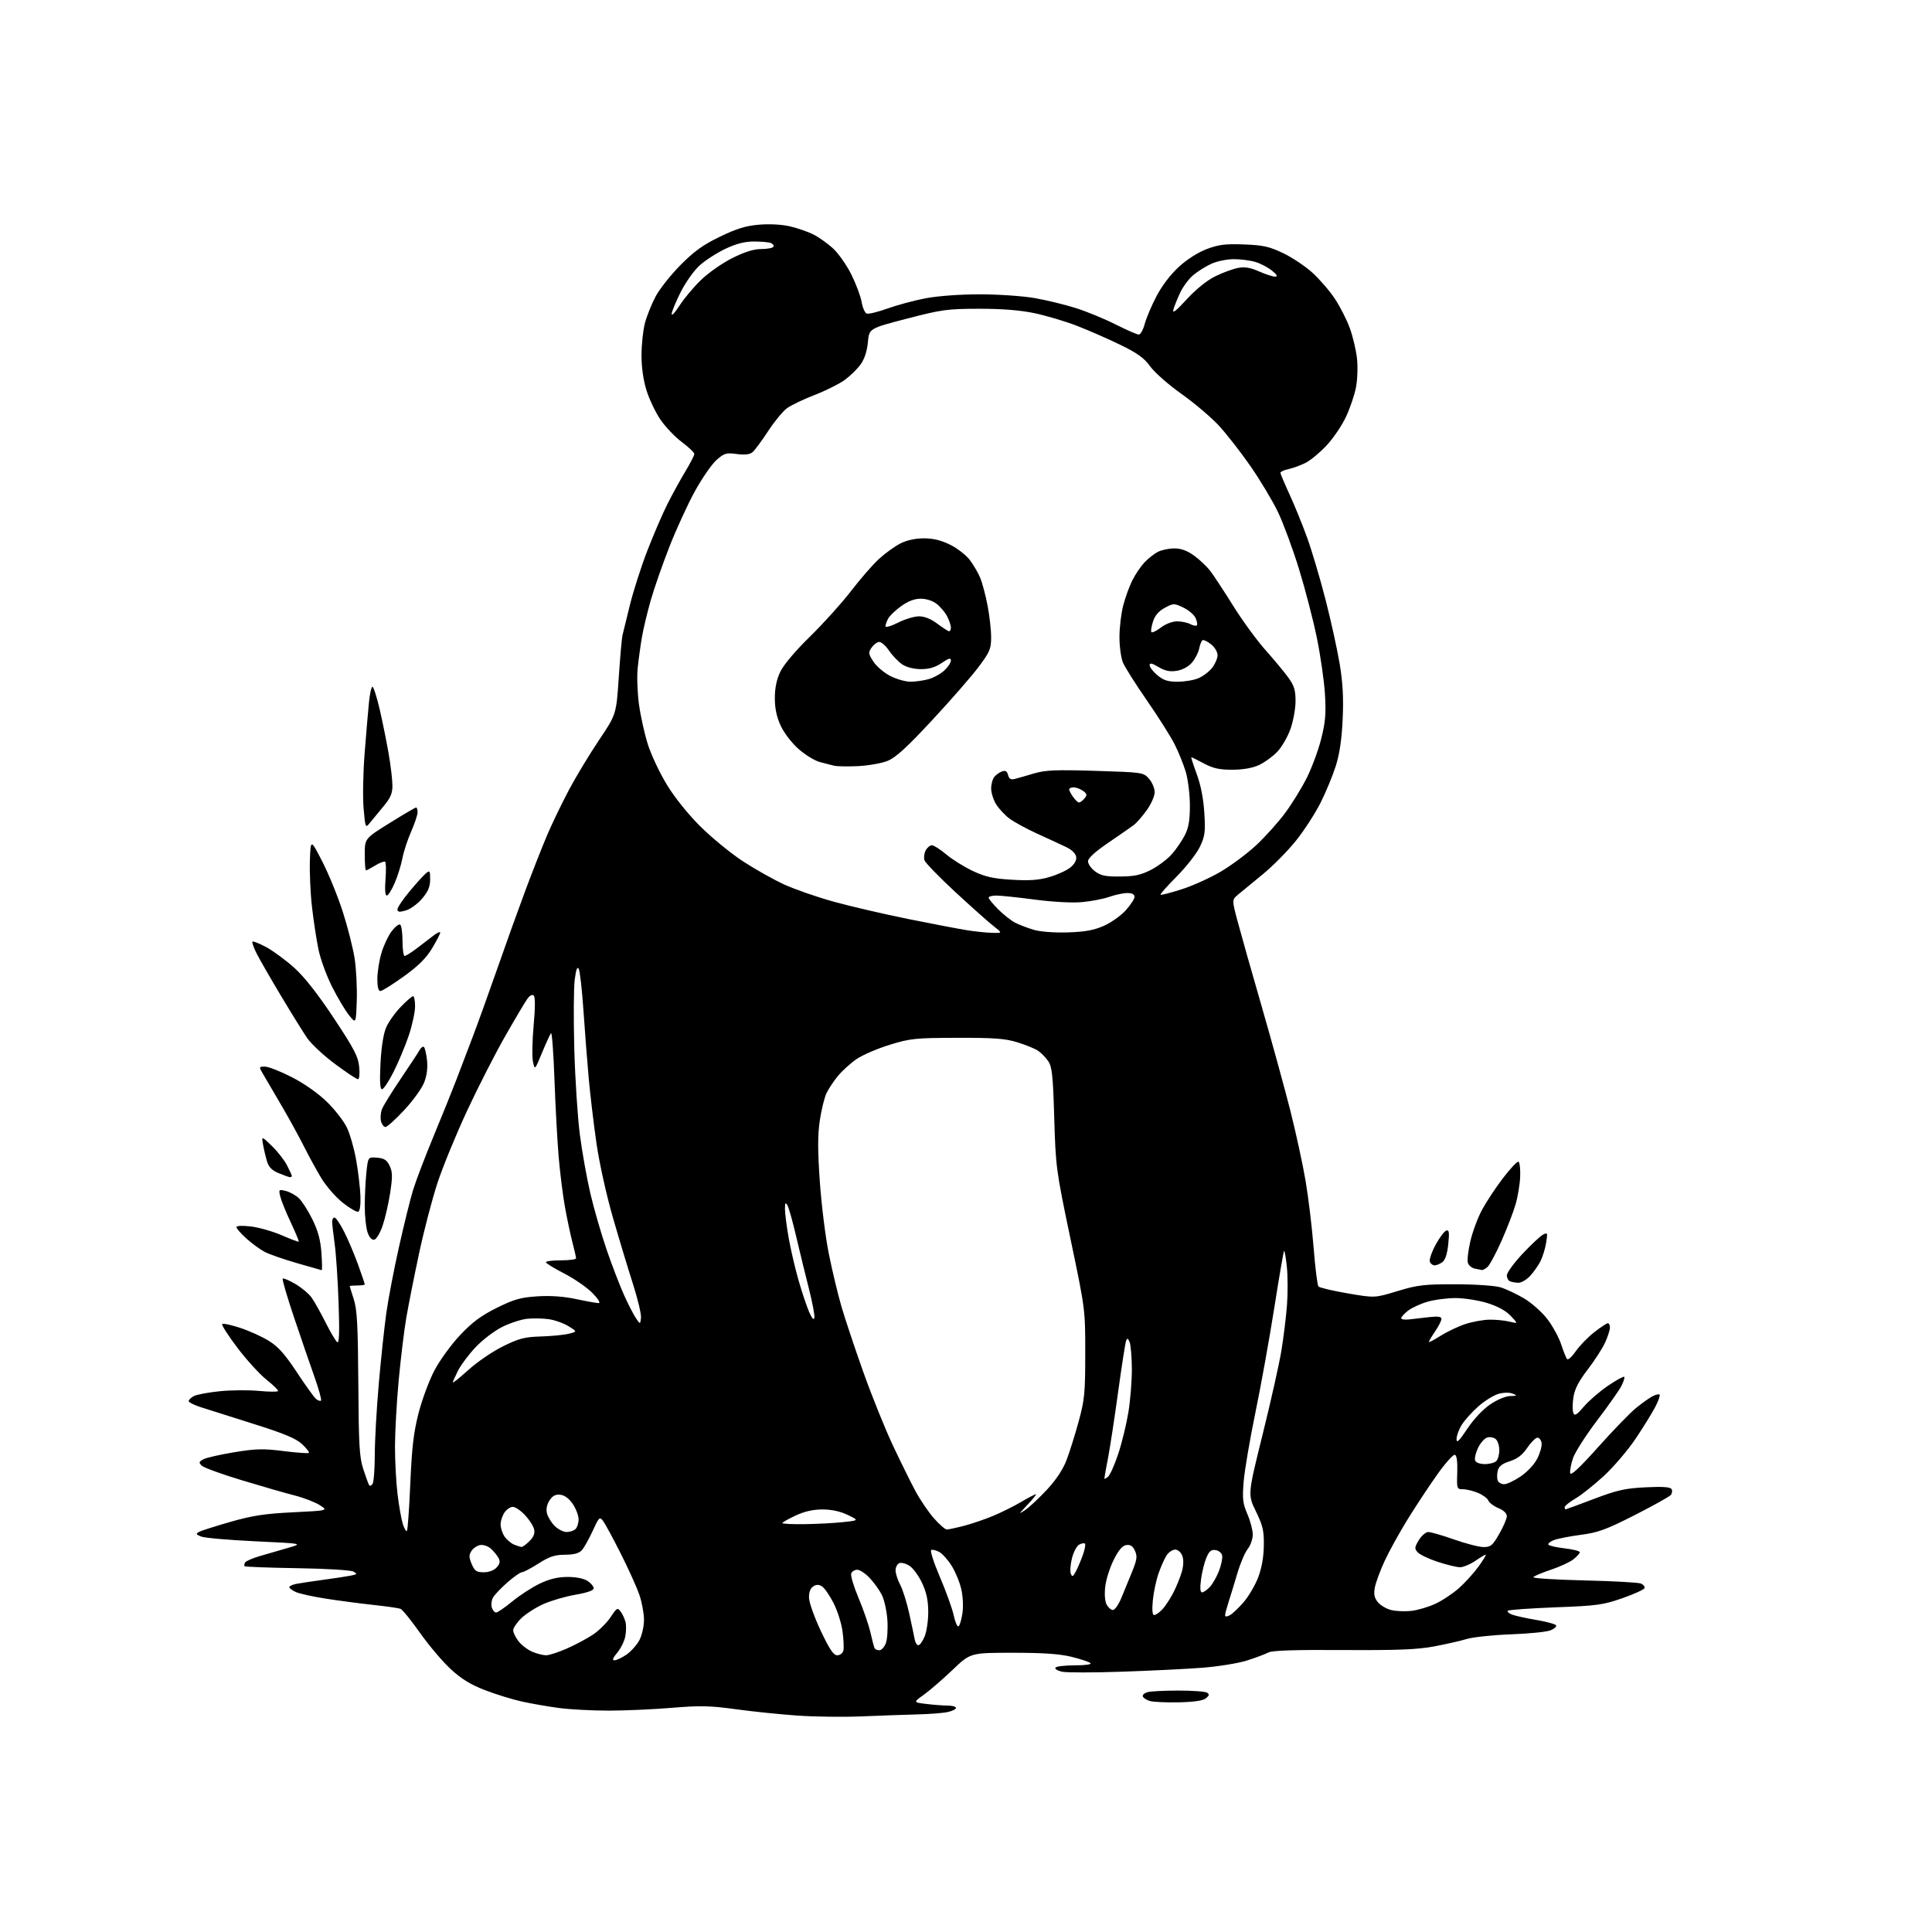 <?xml version="1.0" encoding="UTF-8" standalone="no"?>
<svg 
  version="1.1" 
  xmlns="http://www.w3.org/2000/svg" 
  xmlns:xlink="http://www.w3.org/1999/xlink" 
  xmlns:svg="http://www.w3.org/2000/svg"
  xmlns:rdf="http://www.w3.org/1999/02/22-rdf-syntax-ns#"
  xmlns:cc="http://creativecommons.org/ns#"
  xmlns:dc="http://purl.org/dc/elements/1.1/"
  viewBox="0 0 768 768"
  width="768"
  height="768"
>
<style>svg {background-color: white; }</style>"
<path stroke="none" fill="black" fill-rule="evenodd" d="M342.50,682.29C335.35,682.59 323.88,682.45 317.00,681.97C310.12,681.49 299.05,680.35 292.40,679.43C282.16,678.03 278.25,677.95 267.00,678.89C259.69,679.50 248.41,680.00 241.93,680.00C235.45,680.00 226.62,679.54 222.32,678.97C218.02,678.40 211.39,677.25 207.60,676.42C203.80,675.59 197.14,673.54 192.81,671.87C186.99,669.62 183.40,667.41 179.09,663.43C175.88,660.46 170.41,653.98 166.92,649.04C163.43,644.09 159.95,639.81 159.19,639.52C158.43,639.23 153.46,638.52 148.15,637.95C142.84,637.37 134.37,636.25 129.32,635.46C124.27,634.67 118.98,633.49 117.57,632.85C116.16,632.21 115.00,631.34 115.00,630.92C115.00,630.50 116.24,629.92 117.75,629.62C119.26,629.33 124.10,628.60 128.50,628.00C132.90,627.40 137.81,626.66 139.42,626.34C142.03,625.83 142.14,625.66 140.49,624.73C139.45,624.15 129.76,623.56 118.19,623.38C106.93,623.20 97.52,622.85 97.26,622.60C97.01,622.34 97.09,621.67 97.43,621.11C97.78,620.54 100.42,619.40 103.28,618.56C106.15,617.73 111.20,616.26 114.50,615.31C120.50,613.58 120.50,613.58 101.55,612.69C91.13,612.20 81.46,611.36 80.05,610.83C77.92,610.02 77.76,609.72 79.08,608.97C79.95,608.49 85.58,606.68 91.58,604.97C100.36,602.46 105.24,601.71 116.50,601.16C130.50,600.47 130.50,600.47 127.10,598.31C125.23,597.12 120.73,595.39 117.10,594.46C113.47,593.54 104.00,590.81 96.05,588.40C88.10,586.00 80.96,583.39 80.18,582.61C78.96,581.39 79.05,581.04 80.86,580.08C82.01,579.46 87.52,578.21 93.10,577.29C101.77,575.87 104.62,575.80 112.77,576.83C118.01,577.49 122.52,577.81 122.79,577.55C123.06,577.28 121.84,575.72 120.08,574.07C117.64,571.80 113.02,569.87 100.69,565.99C91.79,563.18 82.36,560.20 79.75,559.36C77.14,558.52 75.00,557.44 75.00,556.95C75.00,556.47 75.93,555.57 77.06,554.97C78.19,554.36 82.81,553.49 87.31,553.04C91.81,552.58 98.79,552.52 102.82,552.90C106.84,553.28 110.30,553.32 110.51,552.98C110.72,552.65 108.68,550.62 105.97,548.48C103.27,546.34 98.05,540.62 94.38,535.77C90.71,530.93 87.99,526.68 88.33,526.33C88.68,525.99 91.87,526.66 95.42,527.83C98.98,528.99 104.11,531.31 106.82,532.98C110.58,535.30 113.22,538.25 117.99,545.48C121.42,550.68 124.86,555.47 125.64,556.11C126.41,556.76 127.29,557.04 127.60,556.74C127.90,556.44 126.73,552.21 125.01,547.35C123.28,542.48 119.62,531.82 116.87,523.65C114.12,515.48 112.10,508.56 112.39,508.28C112.68,507.99 114.93,508.94 117.39,510.38C119.85,511.83 122.77,514.27 123.87,515.81C124.96,517.35 127.48,521.83 129.45,525.76C131.42,529.69 133.51,533.20 134.10,533.56C134.85,534.02 134.99,529.32 134.59,517.86C134.28,508.86 133.58,498.35 133.04,494.50C132.51,490.65 132.05,486.71 132.03,485.75C132.01,484.79 132.44,484.00 132.99,484.00C133.53,484.00 135.27,486.59 136.86,489.75C138.45,492.91 140.93,498.79 142.38,502.81C143.82,506.83 145.00,510.32 145.00,510.56C145.00,510.80 143.65,511.00 142.00,511.00C140.35,511.00 139.00,511.11 139.01,511.25C139.02,511.39 139.75,513.75 140.64,516.50C141.95,520.56 142.29,526.83 142.44,550.00C142.59,574.40 142.87,579.29 144.41,584.00C145.40,587.02 146.44,589.89 146.73,590.36C147.02,590.83 147.64,590.60 148.11,589.86C148.58,589.11 148.98,583.91 148.98,578.30C148.99,572.69 149.70,560.09 150.55,550.30C151.40,540.51 152.75,527.84 153.54,522.14C154.33,516.44 156.61,504.52 158.61,495.64C160.60,486.76 163.12,476.57 164.22,473.00C165.31,469.43 169.00,459.75 172.42,451.50C175.84,443.25 179.83,433.35 181.30,429.50C182.76,425.65 185.59,418.23 187.59,413.00C189.60,407.77 194.06,395.40 197.52,385.50C200.97,375.60 206.09,361.36 208.89,353.85C211.70,346.34 215.59,336.44 217.55,331.85C219.51,327.26 223.39,319.23 226.16,314.00C228.94,308.77 234.31,299.88 238.10,294.23C244.99,283.97 244.99,283.97 245.97,269.23C246.51,261.13 247.18,253.60 247.45,252.50C247.73,251.40 249.06,245.98 250.41,240.45C251.77,234.93 254.87,225.24 257.32,218.92C259.76,212.61 263.35,204.27 265.30,200.40C267.25,196.52 270.45,190.69 272.42,187.43C274.39,184.17 276.00,181.03 276.00,180.46C276.00,179.89 273.76,177.76 271.03,175.71C268.29,173.67 264.46,169.64 262.50,166.75C260.55,163.86 258.06,158.64 256.98,155.14C255.73,151.13 255.00,145.98 255.01,141.14C255.02,136.94 255.64,131.18 256.39,128.35C257.15,125.52 259.05,120.79 260.62,117.85C262.18,114.91 266.62,109.30 270.48,105.39C275.92,99.89 279.45,97.34 286.18,94.09C292.85,90.87 296.47,89.76 301.79,89.31C305.99,88.96 310.84,89.23 314.11,90.00C317.07,90.70 321.21,92.13 323.30,93.18C325.38,94.23 328.86,96.69 331.03,98.64C333.19,100.60 336.50,105.27 338.38,109.04C340.26,112.80 342.12,117.73 342.50,120.01C342.89,122.28 343.79,124.37 344.52,124.65C345.24,124.92 348.98,124.02 352.82,122.63C356.66,121.25 363.50,119.41 368.01,118.56C372.85,117.64 381.66,117.00 389.48,117.00C396.77,117.00 406.59,117.67 411.29,118.49C415.99,119.31 423.36,121.10 427.67,122.47C431.98,123.83 439.09,126.76 443.48,128.98C447.87,131.19 452.02,133.00 452.69,133.00C453.37,133.00 454.43,131.09 455.05,128.75C455.68,126.41 457.78,121.45 459.73,117.73C461.89,113.59 465.37,109.04 468.64,106.05C471.88,103.08 476.28,100.29 479.75,98.99C484.44,97.23 487.16,96.89 494.50,97.17C502.08,97.45 504.53,97.99 510.00,100.60C513.58,102.30 518.82,105.79 521.66,108.36C524.50,110.93 528.53,115.60 530.62,118.75C532.71,121.89 535.40,127.18 536.59,130.48C537.79,133.79 539.06,139.20 539.43,142.50C539.79,145.80 539.61,150.97 539.02,154.00C538.44,157.02 536.65,162.29 535.04,165.72C533.44,169.14 529.97,174.25 527.34,177.07C524.70,179.88 520.96,182.99 519.02,183.97C517.09,184.95 514.04,186.07 512.25,186.46C510.46,186.84 509.00,187.51 509.00,187.94C509.00,188.37 510.62,192.21 512.59,196.49C514.56,200.76 517.71,208.48 519.58,213.65C521.45,218.81 524.74,229.89 526.90,238.27C529.05,246.65 531.59,258.17 532.54,263.88C533.79,271.43 534.12,277.42 533.73,285.88C533.37,293.87 532.51,299.69 530.99,304.50C529.77,308.35 527.05,314.92 524.94,319.11C522.84,323.30 518.47,330.05 515.23,334.11C511.99,338.17 506.05,344.20 502.02,347.50C498.00,350.80 493.57,354.44 492.20,355.58C489.69,357.66 489.69,357.66 491.92,366.08C493.15,370.71 497.47,385.98 501.52,400.00C505.57,414.02 510.70,432.70 512.93,441.50C515.15,450.30 517.89,462.88 519.00,469.46C520.12,476.04 521.55,487.96 522.18,495.96C522.81,503.96 523.68,510.90 524.10,511.39C524.53,511.88 529.75,513.11 535.69,514.13C546.50,515.98 546.50,515.98 555.50,513.24C563.50,510.81 566.06,510.50 578.50,510.52C586.45,510.53 594.23,511.06 596.50,511.74C598.70,512.40 602.96,514.42 605.97,516.22C608.98,518.03 613.13,521.74 615.21,524.50C617.29,527.25 619.72,531.75 620.62,534.50C621.51,537.25 622.57,539.85 622.96,540.29C623.35,540.72 624.92,539.29 626.43,537.10C627.95,534.91 631.24,531.52 633.76,529.56C636.27,527.60 638.70,526.00 639.16,526.00C639.62,526.00 639.99,526.79 639.98,527.75C639.97,528.71 639.10,531.38 638.06,533.68C637.01,535.98 633.90,540.81 631.14,544.41C627.53,549.12 625.94,552.21 625.45,555.46C625.08,557.94 625.06,560.72 625.41,561.64C625.93,562.99 626.73,562.51 629.64,559.11C631.61,556.81 635.91,553.10 639.19,550.87C642.47,548.64 645.38,547.04 645.65,547.32C645.92,547.59 645.41,549.23 644.52,550.97C643.62,552.71 639.26,558.90 634.82,564.73C630.39,570.57 626.11,577.27 625.30,579.63C624.50,581.99 623.99,584.68 624.17,585.61C624.40,586.77 627.86,583.54 635.29,575.24C641.22,568.61 647.97,561.64 650.29,559.75C652.60,557.86 655.55,555.75 656.84,555.07C658.12,554.39 659.41,554.08 659.71,554.38C660.00,554.67 659.25,556.85 658.03,559.21C656.81,561.57 653.31,567.24 650.25,571.80C647.19,576.37 641.52,583.04 637.64,586.63C633.76,590.22 628.65,594.29 626.29,595.67C623.93,597.06 622.00,598.60 622.00,599.10C622.00,599.59 622.14,600.00 622.32,600.00C622.50,600.00 627.56,598.14 633.57,595.86C642.83,592.35 645.97,591.64 654.11,591.23C660.84,590.89 663.94,591.10 664.45,591.92C664.85,592.56 664.71,593.63 664.15,594.29C663.59,594.96 657.14,598.55 649.82,602.28C638.50,608.03 635.30,609.21 628.50,610.10C624.10,610.68 619.27,611.62 617.76,612.19C616.26,612.76 615.24,613.59 615.51,614.02C615.78,614.45 618.70,615.12 622.00,615.50C625.30,615.88 628.00,616.57 628.00,617.03C628.00,617.48 626.85,618.76 625.45,619.86C624.04,620.97 620.00,622.84 616.46,624.01C612.92,625.19 609.80,626.52 609.53,626.95C609.26,627.39 618.36,627.97 629.77,628.24C641.17,628.50 651.31,629.06 652.29,629.48C653.28,629.90 653.93,630.72 653.74,631.29C653.54,631.87 649.59,633.67 644.94,635.30C637.24,637.99 634.90,638.31 618.26,638.94C608.23,639.33 599.73,639.93 599.37,640.29C599.02,640.65 599.80,641.35 601.11,641.85C602.43,642.34 606.76,643.29 610.75,643.96C614.73,644.63 618.25,645.59 618.56,646.09C618.87,646.59 617.86,647.50 616.31,648.10C614.76,648.71 607.65,649.42 600.50,649.68C593.35,649.95 585.48,650.78 583.00,651.54C580.52,652.29 574.67,653.62 570.00,654.49C563.37,655.73 555.45,656.04 533.93,655.91C514.76,655.79 505.71,656.08 504.22,656.88C503.03,657.52 499.24,658.94 495.78,660.05C492.33,661.16 484.32,662.46 478.00,662.95C471.68,663.44 457.24,664.15 445.92,664.53C434.60,664.92 423.90,664.92 422.16,664.53C420.41,664.15 419.24,663.42 419.55,662.92C419.86,662.41 423.33,662.00 427.26,662.00C431.46,662.00 434.01,661.63 433.45,661.11C432.93,660.62 429.55,659.50 425.94,658.61C421.22,657.45 414.65,657.00 402.58,657.00C385.79,657.00 385.79,657.00 378.64,663.82C374.71,667.57 369.58,672.00 367.24,673.68C362.99,676.72 362.99,676.72 368.24,677.35C371.13,677.70 374.96,677.99 376.75,677.99C378.54,678.00 380.00,678.41 380.00,678.92C380.00,679.43 378.54,680.17 376.75,680.56C374.96,680.96 369.45,681.39 364.50,681.51C359.55,681.64 349.65,681.99 342.50,682.29zM468.60,676.70C463.59,676.80 458.41,676.57 457.07,676.17C455.74,675.77 454.48,674.95 454.28,674.35C454.08,673.75 454.95,672.98 456.21,672.64C457.47,672.30 463.00,672.03 468.50,672.03C474.00,672.03 479.08,672.40 479.80,672.85C480.82,673.50 480.74,673.97 479.40,675.09C478.25,676.04 474.72,676.56 468.60,676.70zM244.26,660.00C245.06,660.00 247.19,658.99 249.00,657.75C250.81,656.51 253.13,653.93 254.15,652.02C255.18,650.08 256.00,646.49 256.00,643.92C256.00,641.39 255.16,636.88 254.14,633.91C253.11,630.93 249.78,623.55 246.72,617.50C243.67,611.45 240.52,605.64 239.73,604.59C238.38,602.80 238.12,603.06 235.60,608.56C234.12,611.80 232.18,615.25 231.30,616.22C230.17,617.47 228.18,618.01 224.60,618.03C220.52,618.05 218.41,618.75 214.05,621.53C211.05,623.44 208.07,625.00 207.44,625.00C206.80,625.00 204.18,626.85 201.62,629.10C199.06,631.36 196.49,634.08 195.93,635.14C195.36,636.20 195.17,637.96 195.51,639.04C195.85,640.12 196.62,641.00 197.22,641.00C197.81,641.00 200.73,638.99 203.71,636.54C206.69,634.09 211.61,630.91 214.65,629.47C218.52,627.64 221.82,626.86 225.66,626.86C228.98,626.86 232.09,627.48 233.57,628.45C234.90,629.33 236.00,630.64 236.00,631.36C236.00,632.22 233.45,633.12 228.75,633.93C224.76,634.62 219.03,636.29 216.00,637.65C212.97,639.00 209.04,641.52 207.25,643.25C205.46,644.98 204.00,647.14 204.00,648.06C204.00,648.98 204.98,650.97 206.17,652.49C207.36,654.00 209.82,655.86 211.64,656.62C213.45,657.38 215.91,658.00 217.09,658.00C218.28,658.00 222.01,656.79 225.37,655.31C228.74,653.83 233.43,651.32 235.78,649.74C238.14,648.15 241.26,645.05 242.73,642.84C245.21,639.08 245.48,638.93 246.74,640.66C247.48,641.67 248.34,643.52 248.65,644.76C248.97,646.00 248.93,648.57 248.57,650.48C248.21,652.38 246.77,655.30 245.37,656.97C243.58,659.10 243.25,660.00 244.26,660.00zM332.82,658.00C333.89,658.00 334.98,657.18 335.24,656.19C335.50,655.19 335.36,651.73 334.92,648.49C334.48,645.26 332.86,640.16 331.31,637.16C329.76,634.15 327.71,631.21 326.75,630.60C325.48,629.81 324.52,629.82 323.25,630.64C322.10,631.38 321.53,632.95 321.60,635.20C321.65,637.08 323.76,642.98 326.28,648.31C329.77,655.67 331.34,658.00 332.82,658.00zM349.58,656.00C350.39,656.00 351.53,654.76 352.12,653.25C352.71,651.74 352.99,647.57 352.75,643.99C352.50,640.41 351.51,635.91 350.54,633.99C349.57,632.07 347.39,629.04 345.69,627.25C344.00,625.46 341.78,624.00 340.77,624.00C339.76,624.00 338.68,624.67 338.37,625.48C338.06,626.29 339.37,630.68 341.29,635.23C343.22,639.78 345.34,645.98 346.03,649.00C346.71,652.02 347.46,654.84 347.69,655.25C347.93,655.66 348.78,656.00 349.58,656.00zM365.07,654.00C365.64,654.00 366.75,652.44 367.55,650.53C368.35,648.62 369.00,644.24 368.99,640.78C368.98,636.26 368.31,633.05 366.57,629.33C365.25,626.48 363.00,623.39 361.59,622.47C360.17,621.54 358.34,621.04 357.51,621.36C356.68,621.68 356.00,622.97 356.00,624.23C356.00,625.50 356.84,628.10 357.86,630.01C358.88,631.93 360.50,637.10 361.46,641.50C362.42,645.90 363.39,650.51 363.62,651.75C363.85,652.99 364.50,654.00 365.07,654.00zM381.03,646.48C381.50,646.19 382.20,643.87 382.58,641.32C382.98,638.68 382.78,634.54 382.11,631.66C381.47,628.89 379.74,624.71 378.25,622.36C376.77,620.02 374.57,617.57 373.37,616.93C372.18,616.29 370.74,615.93 370.19,616.13C369.64,616.34 371.18,621.17 373.63,626.89C376.08,632.60 378.55,639.47 379.12,642.15C379.70,644.82 380.55,646.78 381.03,646.48zM488.91,642.05C489.96,641.48 492.43,639.14 494.40,636.84C496.37,634.54 498.95,630.15 500.13,627.08C501.52,623.46 502.32,619.03 502.39,614.50C502.48,608.51 502.03,606.53 499.25,600.81C495.99,594.11 495.99,594.11 501.89,570.31C505.14,557.21 508.50,542.23 509.36,537.00C510.22,531.77 511.23,523.61 511.59,518.86C511.96,514.11 511.93,507.21 511.54,503.53C511.15,499.85 510.65,497.02 510.44,497.23C510.23,497.44 508.46,507.71 506.52,520.06C504.57,532.40 501.20,551.10 499.02,561.62C496.85,572.14 494.76,584.38 494.39,588.83C493.81,595.83 494.01,597.59 495.86,601.90C497.04,604.63 498.00,608.29 498.00,610.03C498.00,611.76 497.09,614.34 495.98,615.75C494.87,617.16 493.02,621.51 491.87,625.41C490.72,629.31 489.15,634.43 488.39,636.78C487.63,639.14 487.00,641.52 487.00,642.07C487.00,642.73 487.65,642.72 488.91,642.05zM458.82,642.00C459.43,642.00 460.88,640.99 462.05,639.75C463.22,638.51 465.21,635.48 466.48,633.00C467.74,630.52 469.25,626.77 469.83,624.66C470.50,622.24 470.55,619.94 469.97,618.41C469.44,617.03 468.24,616.00 467.14,616.00C466.09,616.00 464.55,617.04 463.72,618.30C462.89,619.57 461.45,622.83 460.51,625.55C459.57,628.27 458.56,633.09 458.26,636.25C457.90,640.09 458.09,642.00 458.82,642.00zM561.00,640.36C563.48,640.08 567.75,638.83 570.50,637.57C573.25,636.31 577.52,633.47 580.00,631.27C582.48,629.06 585.99,625.17 587.81,622.63C589.63,620.08 590.89,618.00 590.61,618.00C590.32,618.00 588.43,619.12 586.40,620.50C584.38,621.88 581.67,623.00 580.38,623.00C579.09,623.00 575.13,622.04 571.56,620.87C568.00,619.70 564.40,618.00 563.57,617.08C562.23,615.59 562.27,615.08 564.02,612.21C565.09,610.44 566.79,609.00 567.78,609.00C568.78,609.00 573.40,610.34 578.05,611.98C582.70,613.62 587.95,614.97 589.73,614.98C592.58,615.00 593.31,614.39 595.97,609.75C597.63,606.86 598.99,603.69 598.99,602.70C599.00,601.59 597.70,600.35 595.62,599.49C593.76,598.71 591.97,597.36 591.64,596.49C591.30,595.62 589.46,594.26 587.55,593.45C585.63,592.65 582.94,592.00 581.56,592.00C579.12,592.00 579.07,591.84 579.28,585.36C579.42,581.03 579.09,578.57 578.34,578.30C577.70,578.08 574.53,581.63 571.29,586.20C568.05,590.76 562.76,598.77 559.53,604.00C556.30,609.23 552.20,616.65 550.42,620.50C548.64,624.35 546.88,629.10 546.52,631.05C546.02,633.72 546.31,635.16 547.70,636.88C548.72,638.13 551.11,639.54 553.02,640.01C554.94,640.49 558.52,640.64 561.00,640.36zM442.41,640.00C443.15,640.00 444.65,637.86 445.74,635.25C446.83,632.64 448.76,627.92 450.03,624.78C451.98,619.97 452.16,618.64 451.16,616.46C450.31,614.59 449.35,613.95 447.74,614.18C446.16,614.41 444.68,616.14 442.73,620.04C441.20,623.08 439.69,627.85 439.36,630.63C438.99,633.70 439.21,636.53 439.91,637.84C440.55,639.03 441.67,640.00 442.41,640.00zM477.83,633.00C478.43,633.00 479.83,632.02 480.94,630.83C482.05,629.64 483.69,626.76 484.58,624.44C485.46,622.12 486.03,619.38 485.83,618.36C485.64,617.33 484.46,616.36 483.22,616.18C481.46,615.93 480.65,616.60 479.54,619.26C478.75,621.13 477.80,624.99 477.43,627.83C476.97,631.31 477.10,633.00 477.83,633.00zM427.73,624.55C428.50,623.07 429.75,620.13 430.49,618.02C431.24,615.91 431.60,613.93 431.29,613.63C430.99,613.32 429.95,613.49 429.00,614.00C428.04,614.52 426.75,616.94 426.13,619.40C425.51,621.85 425.30,624.62 425.66,625.55C426.21,626.99 426.53,626.83 427.73,624.55zM192.30,625.00C194.37,625.00 196.36,624.25 197.42,623.08C198.71,621.66 198.91,620.69 198.17,619.32C197.63,618.31 196.28,616.66 195.18,615.66C194.07,614.66 192.17,613.99 190.95,614.17C189.73,614.35 188.15,615.40 187.43,616.50C186.36,618.15 186.38,619.07 187.52,621.75C188.69,624.51 189.42,625.00 192.30,625.00zM207.30,614.94C207.73,614.97 209.17,613.92 210.48,612.61C212.17,610.92 212.70,609.53 212.30,607.86C211.99,606.56 210.35,604.04 208.67,602.25C206.99,600.46 204.82,599.00 203.86,599.00C202.90,599.00 201.41,600.00 200.56,601.22C199.70,602.44 199.00,604.59 199.00,606.00C199.00,607.41 199.72,609.59 200.61,610.85C201.49,612.11 203.18,613.53 204.36,614.01C205.54,614.48 206.86,614.90 207.30,614.94zM161.76,608.58C162.06,608.27 162.67,599.80 163.10,589.76C163.71,575.42 164.42,569.41 166.38,561.76C167.75,556.41 170.59,548.76 172.69,544.77C174.79,540.78 179.38,534.46 182.89,530.73C187.75,525.58 191.25,522.98 197.48,519.89C204.36,516.48 206.95,515.75 213.59,515.32C218.85,514.98 224.01,515.34 229.00,516.40C233.12,517.28 237.15,518.00 237.95,518.00C238.81,518.00 237.81,516.36 235.49,513.99C233.33,511.78 228.29,508.29 224.29,506.24C220.28,504.18 217.01,502.16 217.00,501.75C217.00,501.34 219.70,501.00 223.00,501.00C226.30,501.00 229.00,500.64 229.00,500.21C229.00,499.78 228.36,496.96 227.58,493.96C226.80,490.96 225.46,484.68 224.61,480.00C223.76,475.32 222.63,466.32 222.09,460.00C221.55,453.68 220.79,439.81 220.41,429.19C220.03,418.57 219.41,410.24 219.04,410.69C218.67,411.14 217.06,414.64 215.47,418.48C212.58,425.47 212.58,425.47 211.85,421.98C211.45,420.07 211.58,413.60 212.13,407.62C212.77,400.69 212.79,396.39 212.18,395.78C211.57,395.17 210.62,395.67 209.56,397.16C208.65,398.45 204.68,405.12 200.76,412.00C196.83,418.88 190.05,432.15 185.70,441.50C181.34,450.85 176.06,463.70 173.96,470.06C171.86,476.41 168.56,489.01 166.63,498.06C164.69,507.10 162.40,518.66 161.52,523.75C160.65,528.84 159.28,540.09 158.48,548.75C157.68,557.41 157.02,569.24 157.01,575.03C157.01,580.82 157.47,589.37 158.04,594.03C158.60,598.69 159.55,603.99 160.13,605.82C160.72,607.64 161.45,608.88 161.76,608.58zM225.25,609.00C226.54,609.00 228.14,608.46 228.80,607.80C229.46,607.14 230.00,605.41 230.00,603.95C230.00,602.49 228.97,599.77 227.72,597.90C226.26,595.72 224.48,594.39 222.78,594.19C220.83,593.96 219.68,594.56 218.45,596.43C217.37,598.09 217.01,599.90 217.43,601.58C217.79,603.01 219.17,605.26 220.50,606.59C221.82,607.91 223.96,609.00 225.25,609.00zM376.37,608.00C377.04,608.00 380.15,607.33 383.29,606.51C386.43,605.69 391.66,603.90 394.92,602.53C398.18,601.16 403.15,598.68 405.97,597.02C408.78,595.36 411.38,594.00 411.75,594.00C412.11,594.00 410.63,595.87 408.45,598.16C404.84,601.96 404.77,602.14 407.62,600.19C409.33,599.01 413.23,595.35 416.28,592.06C419.88,588.18 422.60,584.04 424.02,580.28C425.22,577.10 427.37,570.23 428.80,565.00C431.14,556.46 431.40,553.73 431.40,538.00C431.41,520.50 431.41,520.50 425.54,492.50C419.83,465.25 419.66,463.96 419.08,444.50C418.58,427.46 418.22,424.10 416.68,421.82C415.68,420.35 413.83,418.46 412.57,417.64C411.31,416.81 407.63,415.32 404.39,414.32C399.59,412.84 395.18,412.51 380.50,412.55C363.81,412.59 361.86,412.80 353.64,415.33C348.77,416.83 342.84,419.39 340.47,421.02C338.09,422.65 334.78,425.66 333.09,427.71C331.41,429.75 329.35,432.85 328.53,434.59C327.70,436.33 326.51,441.21 325.88,445.44C325.02,451.22 325.03,457.25 325.90,469.81C326.54,478.99 328.15,491.90 329.49,498.50C330.82,505.10 333.06,514.44 334.46,519.27C335.86,524.09 339.76,535.79 343.13,545.27C346.50,554.74 351.80,567.90 354.90,574.50C358.01,581.10 362.07,589.33 363.94,592.79C365.80,596.26 369.09,601.09 371.25,603.54C373.41,605.99 375.71,608.00 376.37,608.00zM319.75,605.88C324.56,605.82 331.43,605.46 335.00,605.08C341.50,604.39 341.50,604.39 337.00,602.22C334.07,600.80 330.58,600.04 327.00,600.03C323.25,600.02 319.83,600.80 316.25,602.46C313.36,603.81 311.00,605.15 311.00,605.45C311.00,605.75 314.94,605.95 319.75,605.88zM597.92,590.00C599.01,590.00 601.96,588.61 604.47,586.91C607.09,585.15 609.92,582.11 611.08,579.84C612.20,577.64 612.98,574.87 612.81,573.67C612.64,572.48 611.90,571.50 611.17,571.50C610.44,571.50 608.62,573.30 607.13,575.50C605.20,578.36 603.22,579.88 600.21,580.85C597.17,581.82 595.82,582.86 595.39,584.59C595.06,585.91 595.04,587.67 595.36,588.50C595.68,589.32 596.83,590.00 597.92,590.00zM440.44,587.05C441.24,586.39 443.07,582.30 444.51,577.96C445.96,573.62 447.78,566.12 448.57,561.29C449.35,556.45 449.96,548.67 449.93,544.00C449.89,539.33 449.49,534.60 449.04,533.50C448.38,531.89 448.10,531.80 447.64,533.00C447.32,533.83 445.91,542.88 444.50,553.12C443.10,563.37 441.29,575.22 440.48,579.46C439.66,583.70 439.00,587.42 439.00,587.71C439.00,588.00 439.65,587.71 440.44,587.05zM590.27,582.00C592.10,582.00 594.14,581.46 594.80,580.80C595.46,580.14 596.00,578.17 596.00,576.42C596.00,574.67 595.35,572.70 594.55,572.04C593.75,571.38 592.22,571.11 591.14,571.45C590.07,571.79 588.44,573.66 587.52,575.61C586.59,577.55 586.09,579.78 586.39,580.57C586.71,581.41 588.30,582.00 590.27,582.00zM583.29,567.94C585.87,564.08 589.52,560.20 592.41,558.25C595.17,556.39 598.56,554.97 600.36,554.94C603.17,554.88 603.27,554.78 601.32,554.00C600.05,553.48 597.73,553.51 595.70,554.07C593.81,554.60 590.20,556.83 587.69,559.04C585.18,561.25 582.20,564.56 581.06,566.40C579.93,568.23 579.00,570.78 579.00,572.06C579.00,573.84 579.99,572.90 583.29,567.94zM186.24,544.52C189.68,541.41 195.84,537.21 199.94,535.18C206.28,532.05 208.52,531.47 214.95,531.27C219.10,531.15 224.07,530.67 226.00,530.20C229.50,529.36 229.50,529.36 226.03,527.21C224.13,526.02 220.61,524.76 218.22,524.41C215.83,524.05 211.88,523.98 209.45,524.25C207.01,524.53 202.53,526.01 199.49,527.55C196.45,529.09 191.77,532.66 189.09,535.50C186.41,538.33 183.27,542.51 182.11,544.78C180.95,547.06 180.00,549.20 180.00,549.54C180.00,549.89 182.81,547.63 186.24,544.52zM572.64,531.01C575.20,529.39 579.58,527.30 582.38,526.37C585.19,525.44 589.51,524.64 591.99,524.59C594.47,524.54 598.08,524.89 600.00,525.36C603.50,526.22 603.50,526.22 600.54,523.09C598.60,521.03 595.37,519.27 591.18,517.97C587.67,516.89 581.99,516.00 578.58,516.00C575.16,516.00 570.09,516.67 567.32,517.50C564.54,518.32 561.09,519.93 559.64,521.07C558.19,522.21 557.00,523.53 557.00,524.01C557.00,524.49 558.46,524.70 560.25,524.48C562.04,524.26 565.64,523.85 568.25,523.56C571.66,523.19 573.00,523.39 573.00,524.29C573.00,524.97 571.88,527.19 570.50,529.21C569.12,531.24 568.00,533.13 568.00,533.42C568.00,533.72 570.09,532.63 572.64,531.01zM254.80,523.89C254.97,522.46 253.53,516.39 251.61,510.39C249.68,504.40 246.07,492.44 243.59,483.82C241.01,474.89 238.21,462.18 237.08,454.32C236.00,446.72 234.63,435.32 234.06,429.00C233.48,422.68 232.54,410.56 231.96,402.09C231.39,393.61 230.53,385.98 230.06,385.14C229.46,384.07 228.97,385.41 228.45,389.54C228.04,392.81 227.97,405.16 228.29,416.99C228.62,428.82 229.61,444.12 230.50,451.00C231.39,457.88 233.28,468.45 234.70,474.50C236.11,480.55 239.03,490.62 241.18,496.88C243.33,503.13 246.45,511.23 248.10,514.88C249.75,518.52 251.86,522.62 252.80,524.00C254.50,526.50 254.50,526.50 254.80,523.89zM323.73,523.87C323.93,522.98 322.96,517.81 321.58,512.37C320.19,506.94 317.92,497.62 316.53,491.66C315.14,485.70 313.56,480.07 313.03,479.16C312.25,477.82 312.06,478.08 312.03,480.50C312.02,482.15 312.67,487.31 313.49,491.97C314.31,496.63 316.09,504.28 317.44,508.97C318.79,513.66 320.67,519.30 321.63,521.50C322.73,524.05 323.49,524.91 323.73,523.87zM603.56,509.92C602.43,509.88 600.94,509.62 600.25,509.34C599.56,509.06 599.00,507.99 599.00,506.95C599.00,505.92 601.77,502.11 605.16,498.48C608.55,494.86 612.22,491.42 613.31,490.83C615.18,489.83 615.25,490.01 614.62,493.99C614.25,496.31 613.23,499.63 612.36,501.35C611.49,503.08 609.61,505.74 608.20,507.25C606.78,508.76 604.70,509.96 603.56,509.92zM127.88,504.92C127.67,504.88 123.22,503.61 118.00,502.10C112.78,500.60 107.01,498.58 105.19,497.63C103.37,496.67 100.11,494.28 97.94,492.33C95.77,490.37 94.00,488.34 94.00,487.81C94.00,487.24 96.28,487.13 99.75,487.54C102.91,487.92 108.42,489.49 111.99,491.04C115.56,492.59 118.60,493.73 118.76,493.58C118.91,493.42 117.48,489.96 115.57,485.90C113.66,481.83 111.78,477.20 111.40,475.61C110.74,472.82 110.82,472.74 113.61,473.43C115.20,473.82 117.53,475.11 118.79,476.29C120.05,477.47 122.48,481.25 124.18,484.71C126.42,489.26 127.40,492.91 127.77,497.99C128.04,501.85 128.10,504.96 127.88,504.92zM589.06,504.86C588.75,504.79 587.51,504.54 586.30,504.30C585.09,504.07 583.83,503.04 583.51,502.02C583.18,501.00 583.62,497.14 584.48,493.44C585.34,489.73 587.40,484.16 589.06,481.05C590.72,477.93 594.46,472.26 597.37,468.44C600.28,464.62 603.08,461.63 603.58,461.79C604.09,461.95 604.41,464.57 604.30,467.61C604.19,470.66 603.37,475.67 602.47,478.75C601.58,481.82 599.03,488.43 596.81,493.42C594.59,498.41 592.07,503.06 591.20,503.75C590.33,504.44 589.37,504.94 589.06,504.86zM570.28,503.00C569.54,503.00 568.69,502.35 568.38,501.55C568.07,500.75 569.10,497.74 570.66,494.86C572.22,491.98 574.13,489.43 574.90,489.18C576.05,488.81 576.19,489.83 575.70,494.59C575.30,498.48 574.51,500.88 573.36,501.73C572.40,502.43 571.01,503.00 570.28,503.00zM148.77,492.80C147.80,492.99 146.82,491.92 146.12,489.90C145.50,488.14 145.00,483.46 145.00,479.50C145.00,475.54 145.29,469.50 145.65,466.10C146.30,459.90 146.30,459.90 149.89,460.20C152.74,460.44 153.78,461.11 154.89,463.44C156.05,465.87 156.08,467.72 155.10,474.14C154.45,478.41 153.10,484.29 152.11,487.20C151.12,490.12 149.62,492.64 148.77,492.80zM142.39,481.68C141.78,481.90 139.01,480.29 136.25,478.10C133.49,475.92 129.65,471.51 127.72,468.32C125.80,465.12 122.76,459.57 120.97,456.00C119.18,452.43 115.37,445.45 112.50,440.50C109.63,435.55 106.27,429.81 105.04,427.75C102.80,424.00 102.80,424.00 105.32,424.00C106.71,424.00 111.51,425.88 115.99,428.18C120.86,430.67 126.46,434.60 129.88,437.93C133.04,440.99 136.65,445.63 137.89,448.22C139.13,450.82 140.81,456.67 141.60,461.22C142.40,465.78 143.15,472.15 143.28,475.39C143.41,479.01 143.07,481.44 142.39,481.68zM115.25,467.95C114.84,467.92 112.83,467.21 110.80,466.36C108.12,465.25 106.83,463.95 106.14,461.66C105.62,459.92 104.91,456.94 104.57,455.03C103.96,451.56 103.96,451.56 108.07,455.53C110.32,457.71 113.03,461.17 114.08,463.21C115.14,465.25 116.00,467.16 116.00,467.46C116.00,467.76 115.66,467.98 115.25,467.95zM153.23,448.00C152.58,448.00 151.78,446.97 151.46,445.71C151.15,444.45 151.31,442.30 151.83,440.94C152.35,439.57 155.67,434.19 159.20,428.97C162.73,423.76 166.12,418.60 166.74,417.51C167.35,416.41 168.16,415.83 168.54,416.21C168.92,416.59 169.47,418.95 169.75,421.46C170.08,424.41 169.69,427.53 168.63,430.26C167.74,432.59 164.17,437.54 160.71,441.25C157.26,444.96 153.89,448.00 153.23,448.00zM151.86,433.00C151.07,433.00 150.89,429.95 151.25,422.75C151.57,416.37 152.41,410.99 153.47,408.50C154.41,406.30 157.03,402.59 159.30,400.25C161.56,397.91 163.77,396.00 164.21,396.00C164.64,396.00 165.00,397.83 165.00,400.07C165.00,402.31 163.87,407.50 162.50,411.61C161.12,415.71 158.41,422.20 156.48,426.03C154.55,429.86 152.47,433.00 151.86,433.00zM142.28,429.00C141.74,429.00 137.64,426.27 133.15,422.93C128.67,419.60 123.71,414.98 122.13,412.68C120.55,410.38 115.89,402.88 111.78,396.00C107.66,389.12 103.30,381.54 102.08,379.15C100.86,376.76 100.09,374.58 100.36,374.30C100.64,374.03 103.15,375.05 105.95,376.57C108.74,378.09 113.76,381.80 117.09,384.82C121.09,388.44 126.43,395.25 132.74,404.78C140.81,416.97 142.39,420.02 142.79,424.13C143.06,426.95 142.84,429.00 142.28,429.00zM141.82,397.76C141.50,407.01 141.50,407.01 138.72,403.52C137.19,401.61 134.17,396.54 132.01,392.25C129.84,387.97 127.41,381.33 126.61,377.49C125.81,373.64 124.64,366.00 124.02,360.50C123.39,355.00 123.02,346.68 123.19,342.00C123.50,333.50 123.50,333.50 128.13,342.50C130.67,347.45 134.34,356.45 136.28,362.50C138.22,368.55 140.33,376.88 140.97,381.00C141.61,385.12 141.99,392.67 141.82,397.76zM151.25,393.95C150.42,393.98 150.00,392.40 150.00,389.18C150.00,386.53 150.72,381.92 151.60,378.93C152.47,375.94 154.30,372.03 155.66,370.23C157.02,368.43 158.55,367.22 159.07,367.54C159.58,367.86 160.00,370.79 160.00,374.06C160.00,377.33 160.38,380.00 160.85,380.00C161.32,380.00 163.45,378.67 165.60,377.05C167.74,375.42 170.74,373.14 172.25,371.96C173.76,370.79 175.00,370.23 175.00,370.71C175.00,371.19 173.54,374.02 171.75,376.99C169.40,380.90 166.29,383.98 160.50,388.15C156.10,391.31 151.94,393.92 151.25,393.95zM394.50,370.82C398.50,370.91 398.50,370.91 395.03,368.20C393.12,366.72 386.27,360.62 379.82,354.66C373.36,348.69 367.81,342.97 367.48,341.95C367.16,340.92 367.38,339.16 367.98,338.04C368.58,336.92 369.69,336.00 370.44,336.00C371.19,336.00 373.77,337.64 376.16,339.65C378.54,341.66 383.30,344.62 386.72,346.23C391.69,348.57 394.79,349.27 402.25,349.71C409.22,350.13 412.97,349.86 417.13,348.65C420.18,347.76 423.91,346.08 425.40,344.90C427.14,343.53 428.00,342.01 427.80,340.63C427.62,339.35 426.11,337.83 424.00,336.81C422.07,335.88 416.90,333.48 412.51,331.49C408.11,329.50 403.01,326.72 401.17,325.32C399.33,323.92 396.97,321.36 395.92,319.63C394.87,317.91 394.01,315.12 394.00,313.44C394.00,311.76 394.56,309.68 395.25,308.83C395.94,307.98 397.33,306.99 398.34,306.64C399.68,306.17 400.34,306.57 400.73,308.09C401.14,309.63 401.84,310.04 403.39,309.64C404.55,309.35 407.98,308.37 411.00,307.47C415.60,306.11 419.61,305.94 435.50,306.43C454.28,307.01 454.53,307.04 456.75,309.56C457.99,310.96 459.00,313.37 459.00,314.91C459.00,316.45 457.58,319.67 455.83,322.10C454.09,324.52 451.76,327.18 450.65,328.00C449.54,328.82 445.01,331.98 440.57,335.00C435.26,338.62 432.50,341.15 432.50,342.39C432.50,343.43 433.77,345.23 435.32,346.39C437.61,348.10 439.52,348.49 445.32,348.43C451.01,348.38 453.56,347.82 457.59,345.75C460.39,344.31 464.10,341.51 465.83,339.54C467.57,337.56 469.89,334.17 470.99,332.01C472.50,329.06 473.00,326.11 473.00,320.22C473.00,315.90 472.27,309.92 471.39,306.93C470.50,303.94 468.50,298.97 466.94,295.87C465.37,292.78 460.42,284.94 455.93,278.46C451.43,271.97 447.14,265.18 446.38,263.36C445.62,261.55 445.00,256.99 445.00,253.24C445.00,249.49 445.67,243.84 446.50,240.68C447.32,237.52 448.94,233.04 450.11,230.72C451.27,228.40 453.41,225.22 454.86,223.66C456.31,222.10 458.72,220.19 460.20,219.41C461.69,218.63 464.66,218.00 466.80,218.00C469.53,218.00 471.92,218.88 474.75,220.93C476.97,222.54 479.91,225.36 481.27,227.18C482.64,229.01 486.71,235.22 490.32,241.00C493.93,246.78 499.68,254.64 503.10,258.47C506.51,262.31 510.59,267.21 512.15,269.37C514.44,272.53 515.00,274.35 515.00,278.68C515.00,281.63 514.10,286.60 513.01,289.72C511.91,292.84 509.55,296.93 507.76,298.82C505.97,300.70 502.70,303.08 500.50,304.10C497.90,305.31 494.19,305.96 489.90,305.98C484.75,306.00 482.26,305.45 478.60,303.50C476.01,302.12 473.75,301.00 473.57,301.00C473.39,301.00 474.37,304.04 475.73,307.75C477.35,312.14 478.40,317.53 478.74,323.16C479.21,330.80 478.99,332.39 476.95,336.66C475.67,339.32 471.55,344.60 467.78,348.39C464.02,352.17 461.11,355.45 461.33,355.66C461.55,355.88 465.27,354.93 469.61,353.55C473.95,352.18 480.97,349.01 485.22,346.52C489.47,344.02 495.87,339.25 499.44,335.91C503.01,332.56 508.16,326.83 510.87,323.16C513.59,319.50 517.45,313.22 519.46,309.22C521.47,305.22 524.05,298.24 525.19,293.73C526.87,287.09 527.16,283.69 526.70,276.01C526.38,270.78 524.93,260.65 523.46,253.50C522.00,246.35 518.78,233.99 516.32,226.02C513.86,218.06 510.11,207.94 508.00,203.52C505.88,199.11 500.98,190.93 497.11,185.34C493.23,179.75 487.55,172.47 484.50,169.17C481.44,165.86 474.74,160.19 469.62,156.56C464.50,152.93 458.92,148.02 457.22,145.65C454.81,142.30 452.18,140.40 445.31,137.06C440.47,134.70 432.68,131.29 428.00,129.48C423.32,127.68 415.68,125.41 411.00,124.45C405.30,123.28 398.06,122.71 389.00,122.74C376.59,122.76 374.28,123.08 360.50,126.67C345.50,130.57 345.50,130.57 345.00,136.03C344.68,139.57 343.66,142.68 342.12,144.84C340.81,146.68 337.95,149.47 335.76,151.06C333.58,152.64 328.18,155.33 323.77,157.03C319.37,158.73 314.42,161.10 312.79,162.31C311.16,163.51 307.77,167.65 305.26,171.50C302.74,175.35 299.97,179.09 299.09,179.80C298.01,180.69 296.02,180.90 292.87,180.48C288.71,179.91 287.90,180.15 284.85,182.82C282.99,184.46 279.14,190.01 276.30,195.15C273.46,200.29 268.90,210.21 266.16,217.19C263.42,224.17 260.04,233.85 258.66,238.69C257.28,243.54 255.69,250.20 255.14,253.50C254.58,256.80 253.84,262.22 253.49,265.55C253.14,268.88 253.37,275.37 254.00,279.98C254.63,284.58 256.22,291.76 257.54,295.93C258.86,300.09 262.27,307.32 265.13,312.00C268.24,317.09 273.57,323.72 278.41,328.53C282.86,332.95 290.42,339.14 295.20,342.29C299.99,345.43 307.42,349.62 311.70,351.58C315.99,353.55 324.90,356.64 331.50,358.46C338.10,360.28 351.38,363.36 361.00,365.31C370.62,367.25 381.20,369.27 384.50,369.80C387.80,370.32 392.30,370.78 394.50,370.82zM424.50,370.64C431.23,370.43 434.82,369.78 438.74,368.06C441.62,366.79 445.56,364.01 447.49,361.88C449.42,359.74 451.00,357.32 451.00,356.50C451.00,355.51 450.01,355.00 448.13,355.00C446.54,355.00 443.33,355.68 440.98,356.51C438.63,357.33 433.74,358.28 430.11,358.61C426.18,358.96 418.55,358.55 411.33,357.60C404.64,356.72 397.77,356.00 396.08,356.00C394.39,356.00 393.00,356.38 393.00,356.83C393.00,357.29 394.69,359.36 396.75,361.43C398.81,363.50 401.85,365.90 403.50,366.76C405.15,367.62 408.52,368.91 411.00,369.63C413.66,370.40 419.18,370.81 424.50,370.64zM161.25,361.95C158.72,362.66 158.00,362.56 158.00,361.48C158.00,360.72 160.18,357.49 162.84,354.30C165.50,351.11 168.42,347.88 169.34,347.13C170.84,345.89 171.00,346.13 170.99,349.63C170.97,352.54 170.16,354.44 167.74,357.27C165.96,359.35 163.04,361.45 161.25,361.95zM153.74,356.00C153.11,356.00 152.92,353.57 153.25,349.49C153.54,345.91 153.45,342.78 153.07,342.54C152.68,342.30 150.92,342.98 149.16,344.05C147.39,345.12 145.74,346.00 145.48,346.00C145.21,346.00 145.00,343.15 145.00,339.66C145.00,333.32 145.00,333.32 154.90,327.16C160.34,323.77 165.07,321.00 165.40,321.00C165.73,321.00 166.00,321.84 166.00,322.88C166.00,323.91 164.85,327.35 163.45,330.53C162.04,333.71 160.48,338.49 159.97,341.16C159.46,343.83 158.08,348.26 156.90,351.01C155.72,353.75 154.30,356.00 153.74,356.00zM146.87,327.29C145.32,329.24 145.20,328.96 144.54,321.42C144.16,317.06 144.34,307.20 144.94,299.50C145.54,291.80 146.32,282.69 146.66,279.25C147.00,275.81 147.63,273.00 148.05,273.00C148.48,273.00 149.75,276.94 150.88,281.75C152.00,286.56 153.61,294.50 154.46,299.38C155.31,304.27 156.00,310.07 156.00,312.28C156.00,315.46 155.22,317.23 152.25,320.77C150.19,323.23 147.77,326.16 146.87,327.29zM428.93,319.00C429.39,319.00 430.36,318.28 431.09,317.39C432.22,316.03 432.14,315.57 430.52,314.39C429.47,313.63 427.80,313.00 426.81,313.00C425.81,313.00 425.00,313.35 425.00,313.78C425.00,314.21 425.70,315.56 426.56,316.78C427.41,318.00 428.48,319.00 428.93,319.00zM341.00,304.55C336.88,304.74 332.60,304.66 331.50,304.37C330.40,304.08 327.88,303.43 325.89,302.92C323.90,302.41 320.13,300.10 317.50,297.79C314.79,295.41 311.69,291.39 310.37,288.54C308.74,285.05 308.02,281.68 308.01,277.57C308.00,273.54 308.70,270.16 310.16,267.07C311.47,264.30 316.15,258.75 322.03,253.00C327.37,247.78 334.69,239.64 338.31,234.93C341.92,230.22 346.89,224.51 349.34,222.25C351.79,219.99 355.63,217.21 357.86,216.07C360.47,214.74 363.83,214.00 367.26,214.00C370.99,214.00 374.16,214.77 377.72,216.55C380.54,217.95 384.02,220.65 385.47,222.55C386.92,224.45 388.79,227.64 389.63,229.65C390.47,231.66 391.80,236.65 392.58,240.74C393.36,244.83 394.00,250.50 393.99,253.34C393.98,257.98 393.47,259.18 388.95,265.19C386.19,268.87 377.90,278.38 370.52,286.31C360.43,297.17 356.06,301.16 352.81,302.47C350.44,303.42 345.12,304.36 341.00,304.55zM361.96,270.99C363.91,270.99 367.13,270.54 369.11,269.98C371.10,269.43 373.91,267.88 375.36,266.54C376.81,265.19 378.00,263.41 378.00,262.58C378.00,261.40 377.20,261.61 374.36,263.53C371.79,265.28 369.37,266.00 366.11,265.99C363.31,265.99 360.40,265.26 358.69,264.13C357.14,263.11 354.74,260.61 353.36,258.58C351.92,256.47 350.18,255.01 349.29,255.19C348.44,255.36 347.12,256.44 346.36,257.58C345.14,259.42 345.24,260.07 347.25,263.08C348.49,264.96 351.52,267.51 353.97,268.75C356.42,269.99 360.02,271.00 361.96,270.99zM468.11,271.00C470.83,271.00 474.55,270.38 476.36,269.62C478.18,268.86 480.64,267.00 481.83,265.49C483.02,263.97 484.00,261.70 484.00,260.44C484.00,259.16 482.85,257.24 481.38,256.09C479.94,254.95 478.43,254.24 478.01,254.49C477.60,254.75 477.00,256.27 476.68,257.87C476.36,259.47 475.06,261.97 473.80,263.42C472.41,265.02 470.03,266.30 467.79,266.66C465.05,267.09 463.17,266.71 460.54,265.16C457.88,263.59 457.00,263.41 457.00,264.44C457.00,265.20 458.38,266.99 460.08,268.41C462.48,270.43 464.24,271.00 468.11,271.00zM461.41,249.50C463.34,248.03 466.01,247.00 467.91,247.00C469.68,247.00 472.04,247.49 473.15,248.08C474.26,248.68 475.43,248.90 475.75,248.59C476.07,248.27 475.84,246.95 475.26,245.66C474.67,244.37 472.48,242.50 470.38,241.51C466.70,239.76 466.47,239.77 463.04,241.61C460.65,242.89 459.13,244.64 458.36,247.00C457.73,248.93 457.42,250.84 457.67,251.25C457.92,251.67 459.60,250.88 461.41,249.50zM377.25,250.93C377.66,250.97 378.00,250.30 378.00,249.45C378.00,248.60 377.33,246.61 376.52,245.04C375.71,243.46 373.85,241.24 372.39,240.09C370.77,238.82 368.27,238.00 366.02,238.00C363.48,238.00 361.00,238.95 358.20,240.97C355.95,242.60 353.63,244.82 353.05,245.90C352.47,246.98 352.00,248.36 352.00,248.95C352.00,249.55 354.24,248.90 356.97,247.52C359.70,246.13 363.46,245.00 365.32,245.00C367.51,245.00 370.08,246.03 372.60,247.93C374.75,249.54 376.84,250.89 377.25,250.93zM270.09,121.52C271.78,118.85 275.58,114.30 278.53,111.42C281.51,108.51 287.08,104.60 291.08,102.60C296.00,100.14 299.63,99.00 302.58,99.00C304.94,99.00 307.13,98.60 307.44,98.10C307.74,97.61 307.28,96.94 306.41,96.60C305.55,96.27 302.51,96.00 299.67,96.00C296.04,96.00 292.67,96.87 288.35,98.91C284.97,100.51 280.37,103.48 278.12,105.51C275.85,107.56 272.48,112.31 270.52,116.23C268.58,120.10 267.00,123.97 267.00,124.83C267.00,125.69 268.39,124.20 270.09,121.52zM471.76,118.97C475.50,114.91 479.81,111.44 483.14,109.81C486.09,108.36 490.14,106.88 492.15,106.50C494.82,106.00 497.06,106.37 500.52,107.91C503.13,109.06 505.98,109.98 506.88,109.96C508.04,109.94 507.69,109.26 505.64,107.59C504.07,106.30 501.09,104.74 499.03,104.13C496.96,103.51 493.07,103.01 490.38,103.02C487.70,103.03 483.70,103.86 481.50,104.87C479.30,105.87 476.07,107.90 474.33,109.37C472.58,110.84 470.26,113.95 469.17,116.27C468.08,118.60 466.86,121.62 466.46,123.00C465.94,124.83 467.36,123.75 471.76,118.97z" />

</svg>